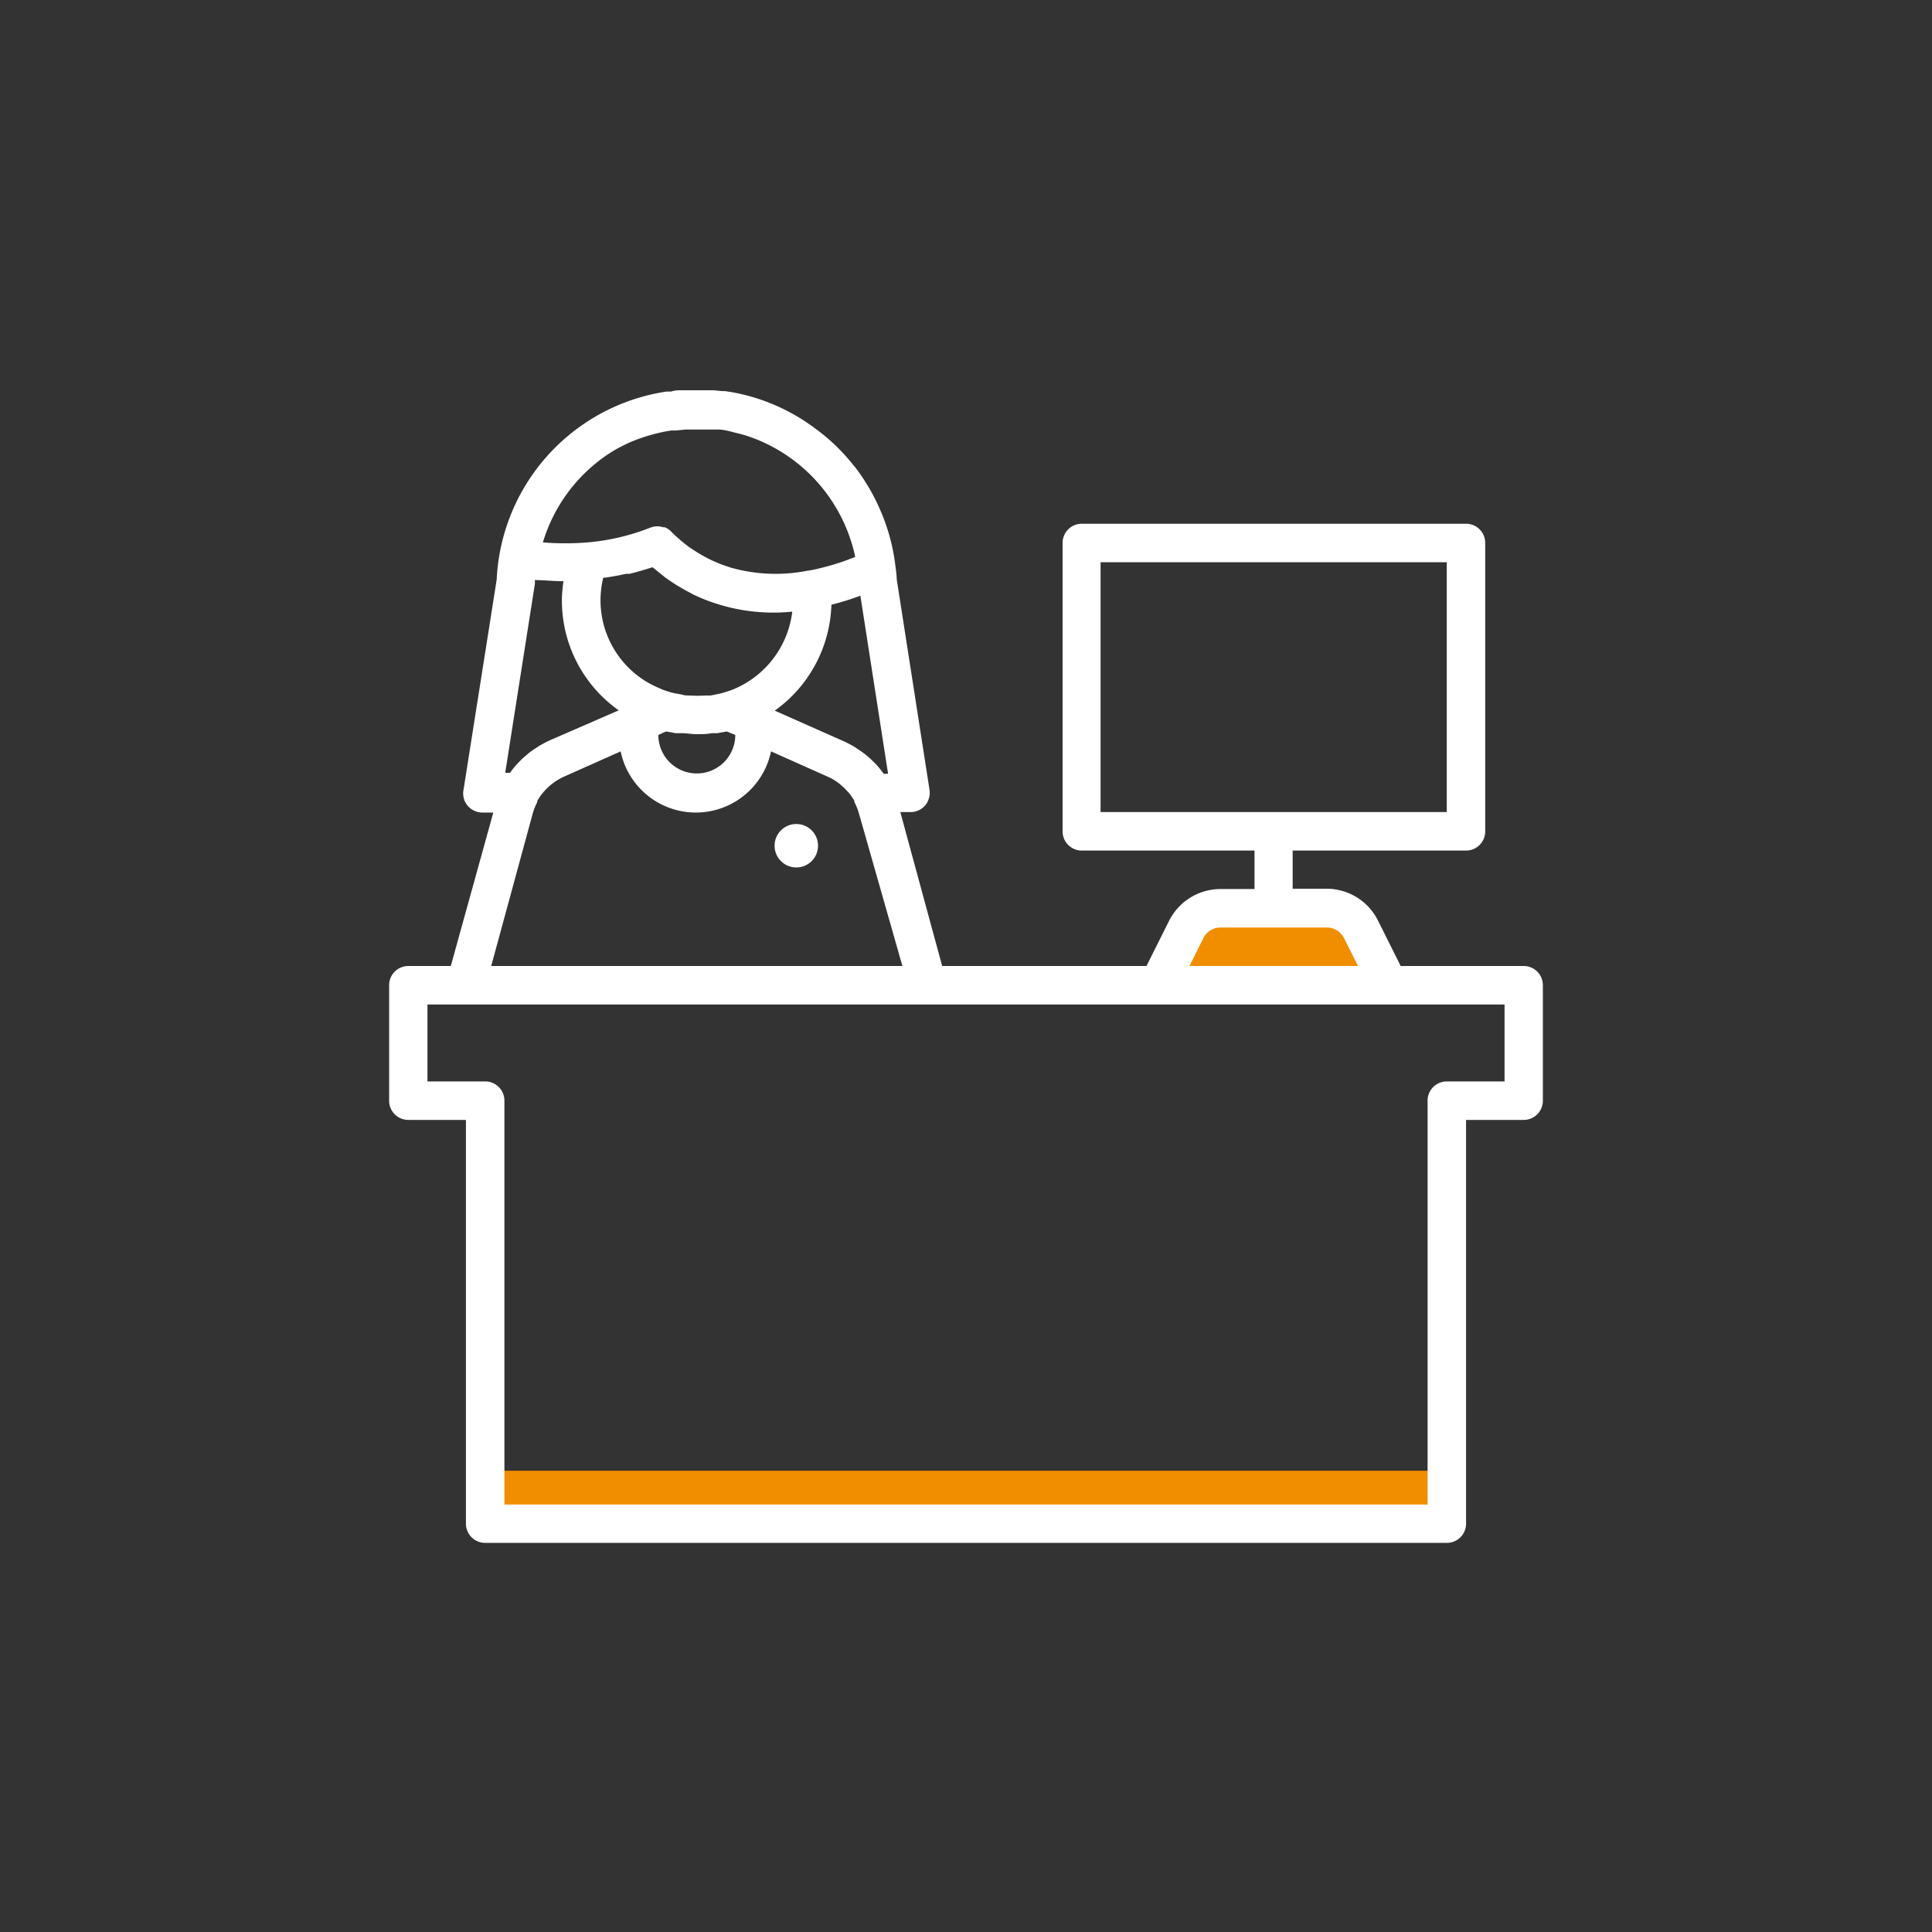<svg id="Capa_1" data-name="Capa 1" xmlns="http://www.w3.org/2000/svg" viewBox="0 0 120 120"><rect x="0" y="0" width="120" height="120" fill="#333333" stroke="none"/><defs><style>.cls-1{fill:#f08e00;}.cls-2{fill:#fff;}</style></defs><title>socialmente_responsable</title><rect class="cls-1" x="73.88" y="56.91" width="10.47" height="4.56"/><circle class="cls-2" cx="49.46" cy="52.53" r="1.35"/><rect class="cls-1" x="29.49" y="91.35" width="60.37" height="4.19"/><path class="cls-2" d="M94.64,60H87l-1.4-2.8a3.57,3.57,0,0,0-3.21-2h-2.1V52.83H91.06a1.19,1.19,0,0,0,1.19-1.19V33.72a1.19,1.19,0,0,0-1.19-1.19H67.17A1.19,1.19,0,0,0,66,33.72V51.64a1.19,1.19,0,0,0,1.2,1.19H77.92v2.39H75.81a3.58,3.58,0,0,0-3.21,2L71.21,60H58.52l-2.6-9.56h.63a1.21,1.21,0,0,0,.91-.41,1.24,1.24,0,0,0,.27-1L55.7,36a7.4,7.4,0,0,0-.08-.81h0v0a12.31,12.31,0,0,0-.84-3.26l-.06-.14A12.5,12.5,0,0,0,53.1,29c-.06-.06-.11-.13-.16-.19a12,12,0,0,0-2.34-2.22l-.08-.06a12.19,12.19,0,0,0-4.26-2h0A10.89,10.89,0,0,0,45,24.29h-.1l-.08,0-.49-.05c-.32,0-.64,0-1,0h0c-.28,0-.58,0-.91,0s-.49,0-.73.08h0l-.24,0-.05,0A12.4,12.4,0,0,0,30.85,36L28.79,49.06a1.18,1.18,0,0,0,.27,1,1.21,1.21,0,0,0,.91.41h.67L28,60H25.36a1.19,1.19,0,0,0-1.19,1.19v7.17a1.19,1.19,0,0,0,1.19,1.2h3.58V94.64a1.19,1.19,0,0,0,1.2,1.19H89.86a1.19,1.19,0,0,0,1.2-1.19V69.56h3.58a1.19,1.19,0,0,0,1.19-1.2V61.19A1.19,1.19,0,0,0,94.64,60ZM68.36,50.44V34.92h21.5V50.44Zm6.38,7.83a1.2,1.2,0,0,1,1.07-.66h6.6a1.18,1.18,0,0,1,1.07.66L84.35,60H73.88ZM55.16,48.06h-.27v0c-.15-.2-.3-.39-.46-.57l-.09-.09a6.17,6.17,0,0,0-.46-.43l-.13-.11c-.16-.12-.32-.24-.5-.35l-.13-.09a7.12,7.12,0,0,0-.67-.36l-4.33-1.92a8.39,8.39,0,0,0,3.52-6.58A16.29,16.29,0,0,0,53.44,37Zm-9.62-5.24a4,4,0,0,1-.41.14,3.47,3.47,0,0,1-.46.13l-.53.11-.36,0a6.91,6.91,0,0,1-.91,0c-.18,0-.35,0-.52-.06l-.5-.09a6.18,6.18,0,0,1-.73-.23l-.36-.16a5.9,5.9,0,0,1-3.29-6.78l.1,0q.65-.09,1.32-.24l.22,0c.47-.12.94-.25,1.42-.41l.32.26c.18.14.35.29.53.42h0c.28.2.56.39.84.55s.43.25.65.36l.18.1c.27.13.55.25.83.36h0a11.61,11.61,0,0,0,5.33.71A6,6,0,0,1,45.54,42.82Zm.13,2.83v0a2.39,2.39,0,0,1-4.78,0v0l.46-.21h.07l.55.1.18,0h.05l.14,0c.31,0,.62.06.94.06s.63,0,.93-.06l.15,0h0l.19,0,.54-.1h.07ZM37.94,28.1l0,0h0a10.1,10.1,0,0,1,1.24-.65A10.52,10.52,0,0,1,40.48,27a9.87,9.87,0,0,1,1.21-.26l.16,0,.13,0,.59-.06.54,0h.3c.22,0,.44,0,.65,0l.3,0,.14,0,.13,0c.28,0,.56.08.83.14l.22.06a8.7,8.7,0,0,1,1,.29h0a10.14,10.14,0,0,1,6.44,7.42,15.26,15.26,0,0,1-2.87.85h-.05a10.23,10.23,0,0,1-4.83-.19l-.2-.07a5.31,5.31,0,0,1-.6-.22l-.25-.11a5.85,5.85,0,0,1-.56-.28l-.22-.12q-.39-.23-.75-.48a10,10,0,0,1-1.15-1,1.2,1.2,0,0,0-.35-.22l-.11,0a1.07,1.07,0,0,0-.3-.06l-.08,0h0a1.35,1.35,0,0,0-.4.08,13.82,13.82,0,0,1-3.91.92h0a17.25,17.25,0,0,1-2.77,0A10.08,10.08,0,0,1,37.94,28.1Zm-4.72,8.18a.53.53,0,0,0,0-.13.49.49,0,0,0,0-.12c.56,0,1.15.07,1.78.07a8.09,8.09,0,0,0-.1,1.2,8.34,8.34,0,0,0,3.53,6.82L34.11,46c-.23.11-.45.23-.67.36l-.13.09c-.18.11-.34.23-.5.35l-.12.11a3.77,3.77,0,0,0-.46.43.76.76,0,0,0-.09.09,5,5,0,0,0-.46.57l0,0h-.3Zm-.14,14.28a3.67,3.67,0,0,1,.29-.74h0l0-.07a4,4,0,0,1,.34-.5l.17-.19c.11-.11.22-.22.34-.32l.2-.15a3.33,3.33,0,0,1,.61-.35l3.52-1.57a4.77,4.77,0,0,0,9.34,0l3.52,1.57a3.33,3.33,0,0,1,.61.35l.19.15a3.47,3.47,0,0,1,.34.32l.18.19a4,4,0,0,1,.34.5.43.43,0,0,0,0,.07h0a3.67,3.67,0,0,1,.29.74L56.05,60H30.51ZM93.45,67.17H89.86a1.19,1.19,0,0,0-1.19,1.19V93.45H31.33V68.36a1.19,1.19,0,0,0-1.19-1.19H26.55V62.39h66.9Z"/></svg>